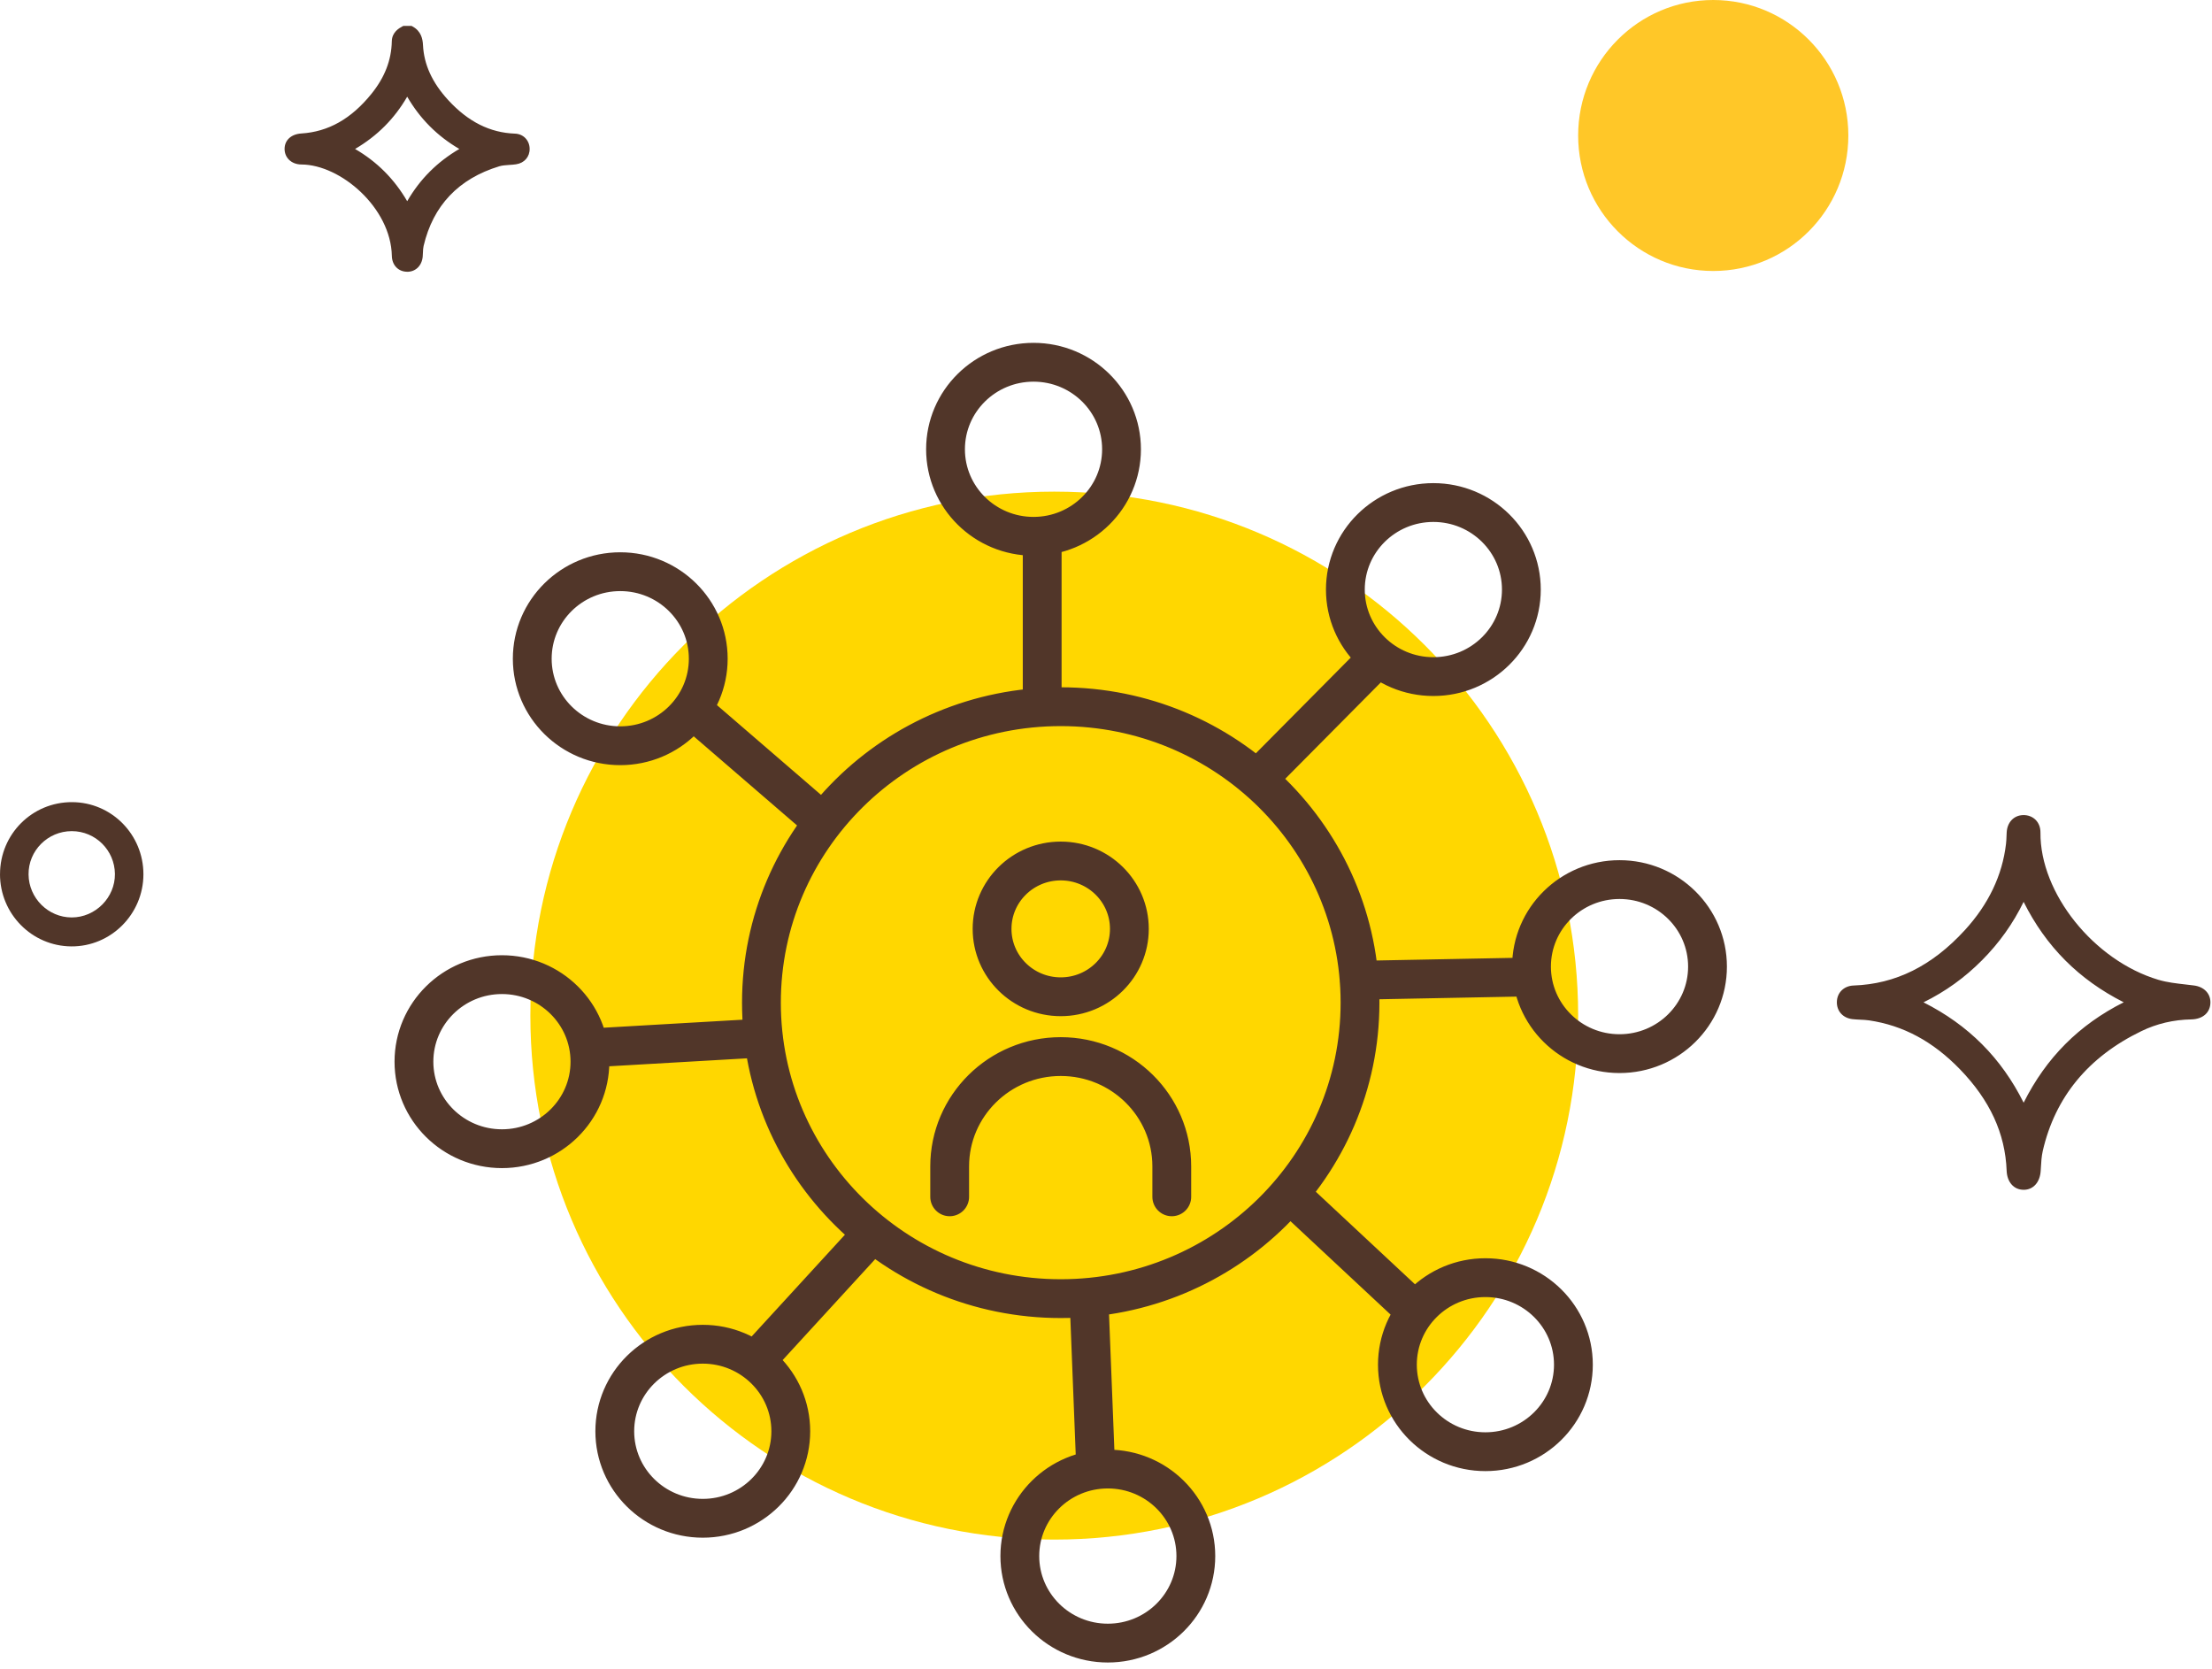 <svg width="171" height="129" viewBox="0 0 171 129" fill="none" xmlns="http://www.w3.org/2000/svg">
<path d="M132.443 20.945C138.211 20.945 142.887 16.257 142.887 10.473C142.887 4.689 138.211 0 132.443 0C126.676 0 122 4.689 122 10.473C122 16.257 126.676 20.945 132.443 20.945Z" fill="#FFC728"/>
<path d="M81.5 119C103.868 119 122 100.868 122 78.5C122 56.133 103.868 38 81.5 38C59.133 38 41 56.133 41 78.5C41 100.868 59.133 119 81.5 119Z" fill="#FFD700"/>
<path d="M31.715 2.365C32.162 2.606 32.307 2.989 32.332 3.491C32.417 5.256 33.218 6.718 34.382 7.984C35.836 9.57 37.58 10.614 39.798 10.692C40.257 10.709 40.57 11.053 40.577 11.491C40.587 11.934 40.303 12.268 39.836 12.334C39.385 12.4 38.911 12.373 38.484 12.504C35.254 13.491 33.172 15.595 32.39 18.924C32.324 19.207 32.339 19.511 32.31 19.804C32.259 20.327 31.931 20.646 31.46 20.637C30.991 20.629 30.663 20.293 30.651 19.77C30.578 16.012 26.661 12.361 23.302 12.346C22.724 12.346 22.357 11.983 22.359 11.503C22.362 11.016 22.724 10.717 23.311 10.68C25.711 10.527 27.52 9.299 28.987 7.487C29.995 6.243 30.617 4.828 30.649 3.196C30.656 2.762 30.935 2.543 31.27 2.363H31.712L31.715 2.365ZM26.687 11.516C28.825 12.607 30.389 14.197 31.479 16.314C32.565 14.182 34.141 12.614 36.264 11.513C34.134 10.417 32.567 8.837 31.477 6.713C30.386 8.851 28.8 10.422 26.687 11.518V11.516Z" fill="#513629"/>
<path d="M31.479 21.004C31.479 21.004 31.465 21.004 31.457 21.004C30.785 20.992 30.306 20.49 30.292 19.779C30.219 16.055 26.326 12.726 23.304 12.714C22.916 12.714 22.568 12.577 22.33 12.336C22.114 12.117 21.998 11.822 22 11.503C22.005 10.834 22.512 10.366 23.294 10.317C25.381 10.186 27.151 9.185 28.708 7.261C29.743 5.982 30.26 4.65 30.289 3.191C30.304 2.477 30.862 2.173 31.103 2.044L31.183 2H31.81L31.89 2.044C32.57 2.412 32.677 3.035 32.699 3.473C32.771 4.991 33.41 6.386 34.651 7.738C36.189 9.411 37.877 10.259 39.812 10.329C40.453 10.351 40.929 10.838 40.944 11.486C40.959 12.12 40.534 12.607 39.89 12.699C39.713 12.726 39.535 12.738 39.363 12.748C39.086 12.767 38.824 12.784 38.591 12.855C35.448 13.815 33.481 15.885 32.747 19.01C32.711 19.161 32.703 19.331 32.696 19.511C32.691 19.621 32.686 19.733 32.677 19.843C32.609 20.541 32.128 21.007 31.479 21.007V21.004ZM31.37 2.731C31.113 2.882 31.02 3.008 31.018 3.206C30.986 4.811 30.401 6.33 29.274 7.721C27.581 9.813 25.638 10.902 23.338 11.048C22.935 11.075 22.729 11.228 22.726 11.511C22.726 11.635 22.767 11.745 22.845 11.825C22.947 11.927 23.11 11.986 23.304 11.986C26.979 12 30.943 16.002 31.018 19.767C31.025 20.086 31.188 20.271 31.467 20.276C31.47 20.276 31.474 20.276 31.477 20.276C31.844 20.276 31.929 19.962 31.948 19.772C31.958 19.674 31.963 19.577 31.965 19.48C31.975 19.273 31.985 19.061 32.035 18.844C32.835 15.449 34.967 13.198 38.377 12.159C38.688 12.063 39.006 12.042 39.312 12.02C39.477 12.008 39.635 11.998 39.785 11.976C40.062 11.937 40.22 11.764 40.213 11.501C40.208 11.245 40.036 11.067 39.783 11.058C37.643 10.98 35.788 10.057 34.112 8.23C32.749 6.747 32.048 5.2 31.968 3.505C31.948 3.103 31.851 2.882 31.615 2.728H31.368L31.37 2.731ZM31.482 17.112L31.156 16.482C30.085 14.404 28.57 12.887 26.522 11.842L25.888 11.518L26.52 11.192C28.589 10.12 30.105 8.598 31.151 6.545L31.474 5.909L31.8 6.542C32.859 8.61 34.374 10.127 36.429 11.184L37.058 11.508L36.429 11.835C34.357 12.909 32.844 14.426 31.802 16.477L31.479 17.11L31.482 17.112ZM27.448 11.513C29.148 12.502 30.474 13.829 31.479 15.551C32.465 13.849 33.791 12.519 35.509 11.513C33.804 10.517 32.477 9.187 31.479 7.473C30.491 9.177 29.165 10.507 27.45 11.513H27.448Z" fill="#513629"/>
<path d="M0.002 67.568C0.002 64.472 2.489 61.988 5.576 62C8.624 62.012 11.087 64.501 11.087 67.573C11.087 70.658 8.573 73.172 5.511 73.15C2.46 73.128 0 70.634 0 67.568H0.002ZM5.55 64.241C3.694 64.241 2.186 65.751 2.208 67.594C2.227 69.419 3.726 70.909 5.54 70.912C7.376 70.914 8.904 69.375 8.884 67.546C8.862 65.712 7.381 64.243 5.55 64.241Z" fill="#513629"/>
<path d="M170.513 77.477C170.511 78.05 170.105 78.41 169.391 78.425C167.985 78.452 166.639 78.758 165.381 79.367C161.328 81.33 158.588 84.404 157.561 88.873C157.442 89.389 157.425 89.933 157.391 90.466C157.349 91.158 157.002 91.594 156.443 91.599C155.88 91.603 155.516 91.17 155.489 90.481C155.367 87.266 153.951 84.638 151.768 82.387C149.777 80.332 147.411 78.931 144.54 78.51C144.113 78.447 143.676 78.461 143.246 78.413C142.687 78.349 142.35 77.967 142.362 77.446C142.374 76.932 142.745 76.559 143.299 76.54C146.908 76.413 149.769 74.745 152.147 72.153C153.939 70.203 155.127 67.935 155.435 65.261C155.469 64.964 155.472 64.662 155.489 64.36C155.52 63.765 155.87 63.381 156.4 63.366C156.956 63.349 157.378 63.731 157.374 64.345C157.33 69.09 161.466 74.508 166.748 76.082C167.647 76.35 168.611 76.411 169.551 76.532C170.124 76.606 170.513 76.954 170.511 77.48L170.513 77.477ZM147.841 77.468C151.807 79.284 154.649 82.132 156.436 86.077C158.231 82.127 161.065 79.275 165.014 77.472C161.063 75.656 158.224 72.816 156.429 68.851C155.579 70.804 154.425 72.49 152.963 73.958C151.491 75.439 149.801 76.606 147.841 77.468Z" fill="#513629"/>
<path d="M156.432 91.962C155.684 91.962 155.159 91.372 155.125 90.493C155.016 87.607 153.833 85.04 151.509 82.641C149.427 80.493 147.13 79.258 144.49 78.868C144.271 78.837 144.048 78.824 143.812 78.815C143.616 78.805 143.412 78.795 143.208 78.773C142.469 78.69 141.983 78.152 142 77.436C142.017 76.72 142.549 76.201 143.29 76.174C146.54 76.06 149.35 74.665 151.883 71.905C153.721 69.903 154.795 67.653 155.077 65.217C155.101 65.017 155.108 64.818 155.116 64.603C155.118 64.516 155.123 64.428 155.128 64.34C155.169 63.561 155.677 63.023 156.391 63.001C156.762 62.989 157.109 63.118 157.357 63.361C157.607 63.607 157.743 63.958 157.739 64.348C157.695 69.034 161.87 74.246 166.854 75.731C167.521 75.931 168.255 76.014 168.964 76.094C169.178 76.118 169.389 76.143 169.6 76.17C170.38 76.269 170.883 76.786 170.878 77.482C170.873 78.262 170.293 78.776 169.399 78.793C168.029 78.817 166.732 79.121 165.542 79.699C161.437 81.684 158.873 84.799 157.918 88.956C157.821 89.38 157.794 89.843 157.77 90.293L157.758 90.488C157.705 91.377 157.192 91.957 156.451 91.964H156.437L156.432 91.962ZM156.437 63.729C156.437 63.729 156.42 63.729 156.412 63.729C155.956 63.744 155.868 64.141 155.856 64.377C155.851 64.462 155.849 64.547 155.844 64.633C155.834 64.849 155.827 65.076 155.8 65.302C155.502 67.896 154.363 70.283 152.42 72.402C149.748 75.312 146.77 76.786 143.314 76.905C142.96 76.917 142.736 77.129 142.727 77.453C142.719 77.789 142.923 78.006 143.288 78.047C143.47 78.067 143.652 78.077 143.846 78.086C144.089 78.099 144.342 78.111 144.594 78.147C147.361 78.554 149.862 79.896 152.029 82.132C154.484 84.667 155.735 87.392 155.851 90.466C155.861 90.697 155.934 91.231 156.429 91.231H156.437C156.905 91.226 157.007 90.734 157.024 90.442L157.037 90.249C157.063 89.769 157.092 89.275 157.202 88.79C158.21 84.406 160.908 81.126 165.219 79.039C166.504 78.418 167.905 78.089 169.379 78.06C169.885 78.05 170.142 77.855 170.144 77.475C170.147 77.022 169.698 76.915 169.503 76.891C169.297 76.864 169.088 76.839 168.877 76.817C168.136 76.735 167.371 76.647 166.642 76.43C161.372 74.862 156.959 69.326 157.007 64.34C157.007 64.148 156.952 63.99 156.845 63.882C156.743 63.783 156.602 63.731 156.434 63.731L156.437 63.729ZM156.437 86.959L156.106 86.228C154.346 82.344 151.594 79.587 147.691 77.799L146.95 77.46L147.696 77.132C149.607 76.291 151.247 75.169 152.706 73.7C154.159 72.236 155.269 70.602 156.094 68.702L156.422 67.952L156.76 68.7C158.521 72.589 161.27 75.349 165.166 77.141L165.892 77.475L165.166 77.806C161.287 79.577 158.54 82.331 156.767 86.231L156.434 86.961L156.437 86.959ZM148.696 77.473C152.167 79.224 154.71 81.771 156.439 85.23C158.178 81.757 160.719 79.209 164.175 77.47C160.709 75.717 158.166 73.167 156.437 69.708C155.613 71.394 154.559 72.874 153.226 74.216C151.883 75.568 150.397 76.637 148.699 77.473H148.696Z" fill="#513629"/>
<path d="M80.567 54.669V41.453M106.524 50.838L97.191 60.248M118.408 75.508L105.066 75.766M109.421 101.35L99.675 92.258M84.706 113.578L84.181 100.272M67.473 95.304L58.401 105.198M59.029 80.225L45.553 81.003M63.644 63.569L53.517 54.836M73.415 92.506V90.154C73.415 85.469 77.258 81.666 82 81.666C86.739 81.666 90.585 85.465 90.585 90.154V92.506M86.7 34.727C86.7 38.441 83.654 41.453 79.897 41.453C76.14 41.453 73.094 38.441 73.094 34.727C73.094 31.012 76.14 28 79.897 28C83.654 28 86.7 31.012 86.7 34.727ZM117.61 45.57C117.61 49.285 114.565 52.296 110.807 52.296C107.05 52.296 104.004 49.285 104.004 45.57C104.004 41.855 107.05 38.843 110.807 38.843C114.565 38.843 117.61 41.855 117.61 45.57ZM132 74.712C132 78.427 128.954 81.439 125.197 81.439C121.44 81.439 118.394 78.427 118.394 74.712C118.394 70.997 121.44 67.986 125.197 67.986C128.954 67.986 132 70.997 132 74.712ZM121.633 105.481C121.633 109.196 118.587 112.207 114.83 112.207C111.073 112.207 108.027 109.196 108.027 105.481C108.027 101.766 111.073 98.754 114.83 98.754C118.587 98.754 121.633 101.766 121.633 105.481ZM92.445 120.273C92.445 123.988 89.399 127 85.641 127C81.884 127 78.838 123.988 78.838 120.273C78.838 116.559 81.884 113.547 85.641 113.547C89.399 113.547 92.445 116.559 92.445 120.273ZM61.132 110.627C61.132 114.342 58.086 117.353 54.329 117.353C50.572 117.353 47.526 114.342 47.526 110.627C47.526 106.912 50.572 103.9 54.329 103.9C58.086 103.9 61.132 106.912 61.132 110.627ZM45.606 82.06C45.606 85.775 42.56 88.787 38.803 88.787C35.046 88.787 32 85.775 32 82.06C32 78.345 35.046 75.333 38.803 75.333C42.56 75.333 45.606 78.345 45.606 82.06ZM54.752 50.915C54.752 54.63 51.706 57.641 47.949 57.641C44.192 57.641 41.146 54.63 41.146 50.915C41.146 47.2 44.192 44.188 47.949 44.188C51.706 44.188 54.752 47.2 54.752 50.915ZM105.137 77.5C105.137 90.134 94.778 100.376 82 100.376C69.222 100.376 58.863 90.134 58.863 77.5C58.863 64.866 69.222 54.623 82 54.623C94.778 54.623 105.137 64.866 105.137 77.5ZM87.307 71.796C87.307 74.694 84.931 77.043 82 77.043C79.069 77.043 76.693 74.694 76.693 71.796C76.693 68.898 79.069 66.549 82 66.549C84.931 66.549 87.307 68.898 87.307 71.796Z" stroke="#513629" stroke-width="3" stroke-linecap="round" stroke-linejoin="round"/>
</svg>
